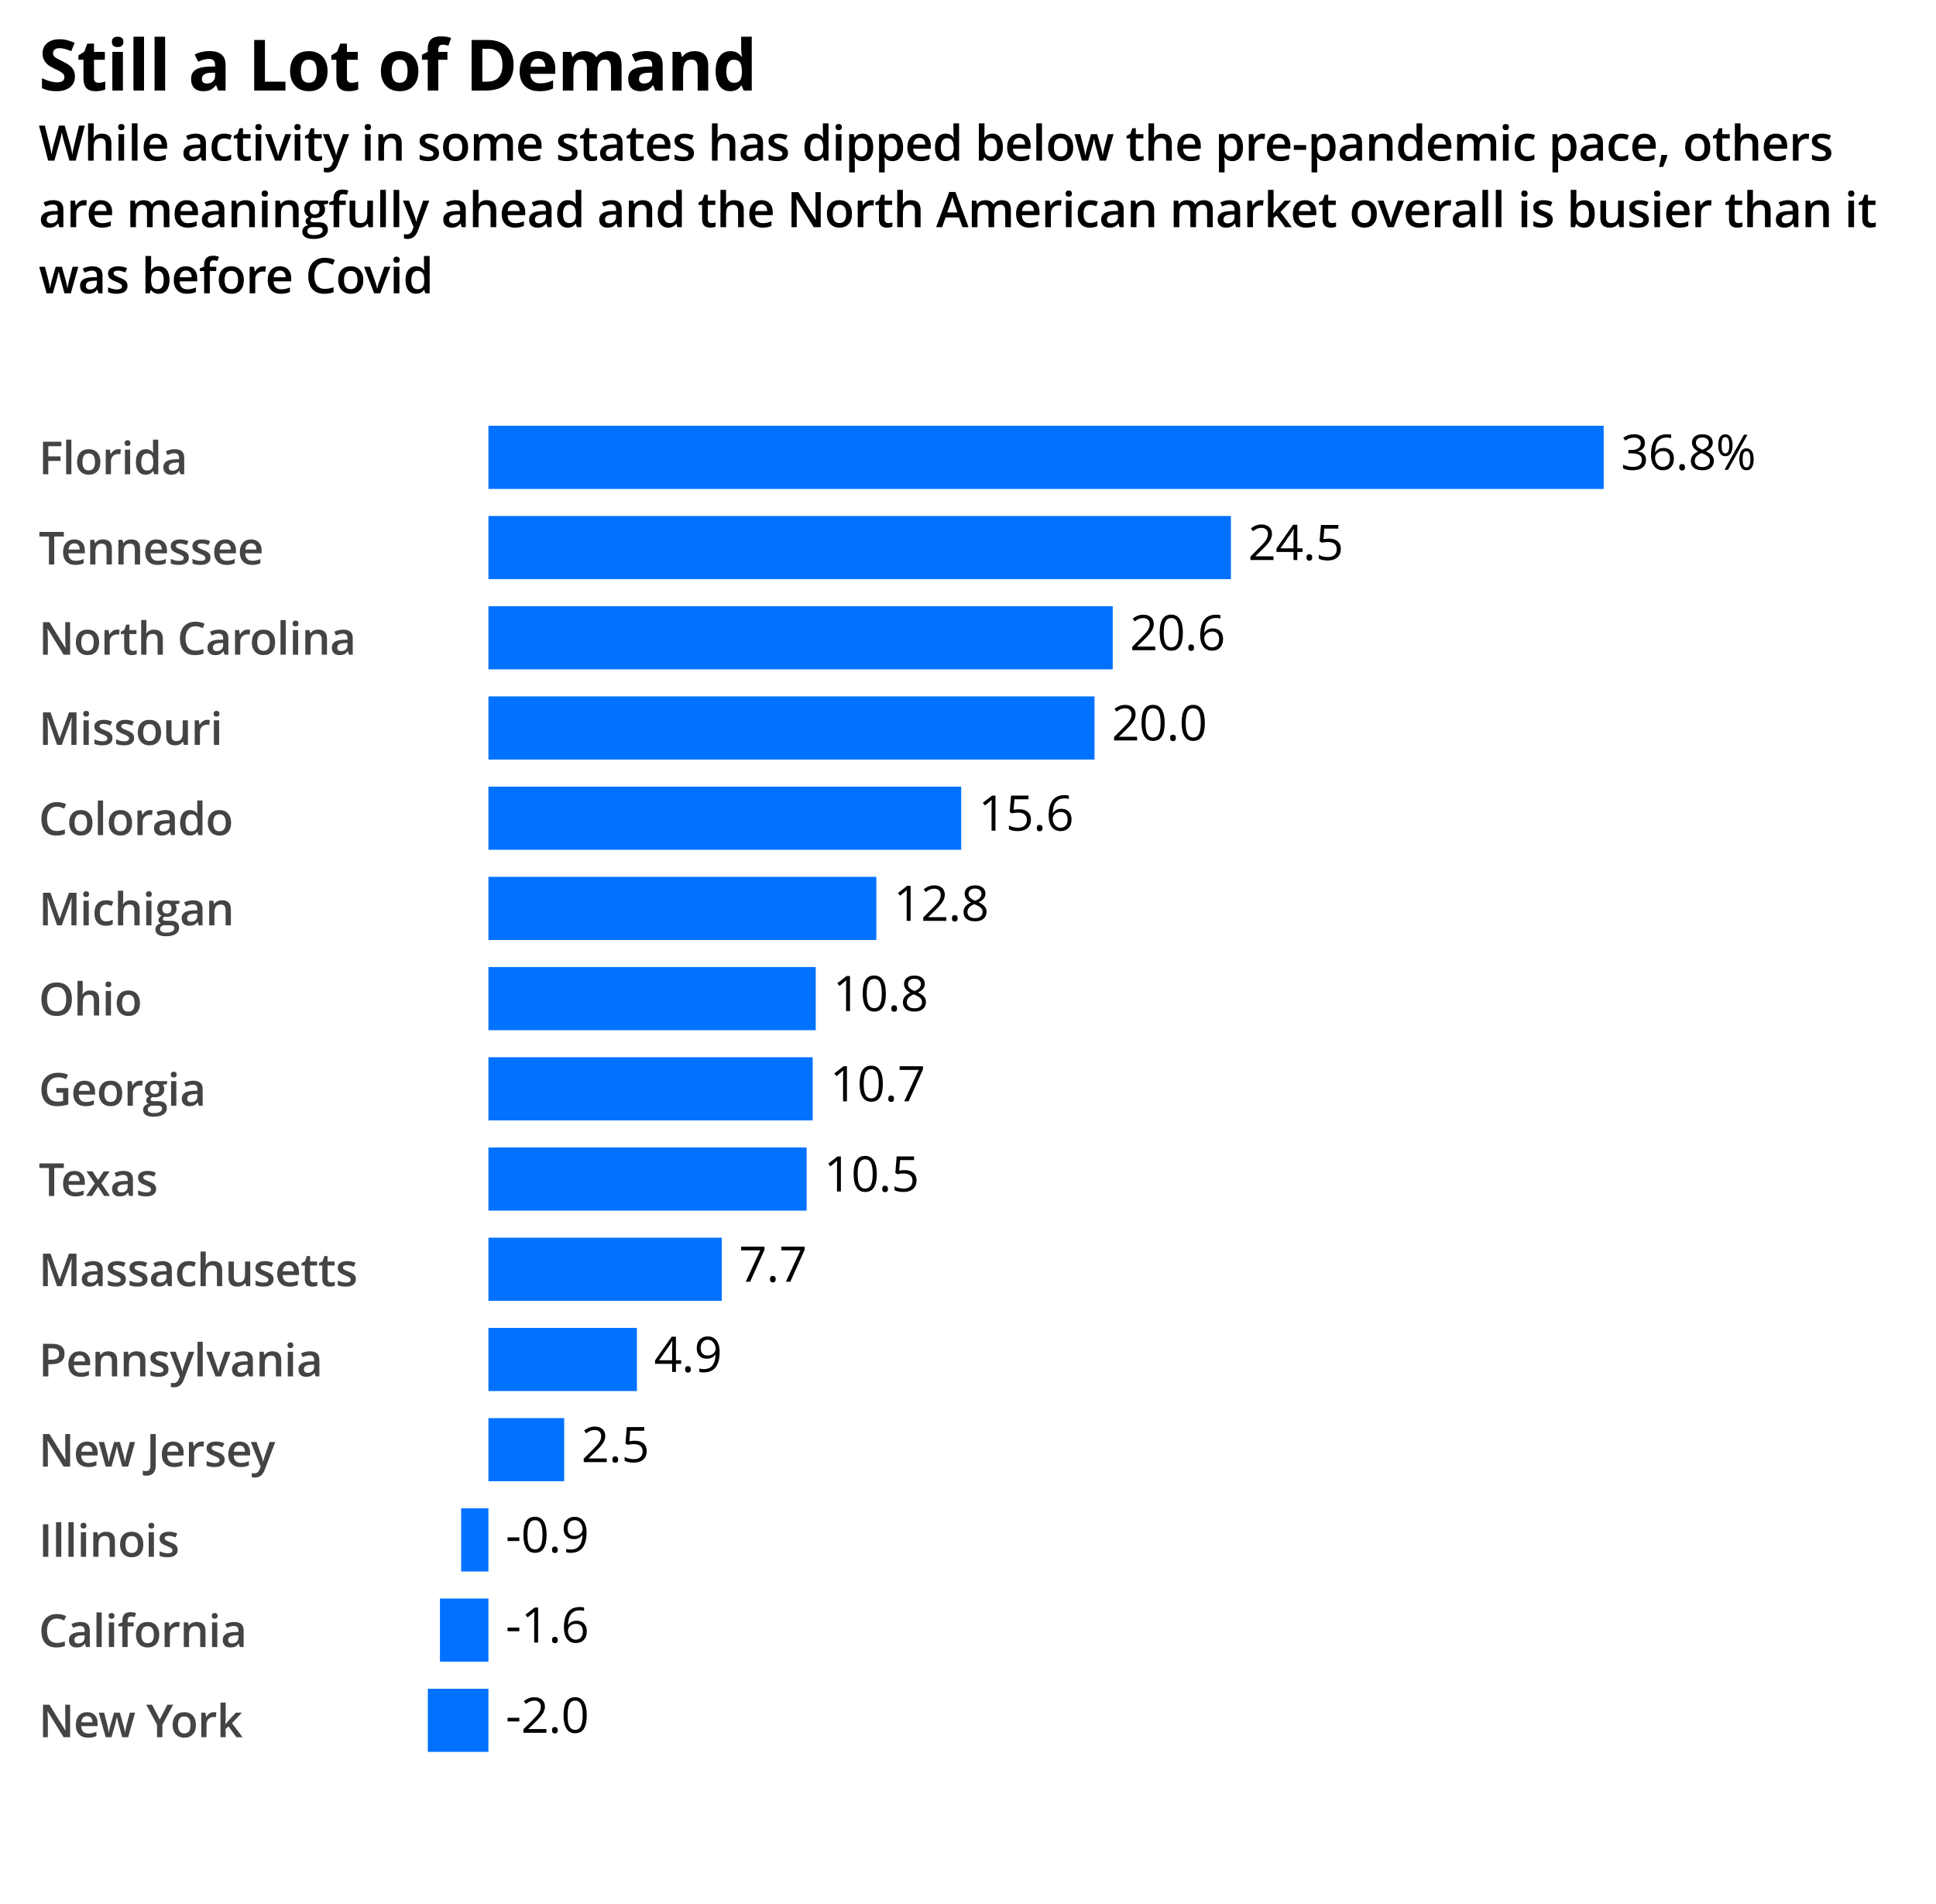 <?xml version="1.0" encoding="utf-8" standalone="no"?>
<!DOCTYPE svg PUBLIC "-//W3C//DTD SVG 1.1//EN"
  "http://www.w3.org/Graphics/SVG/1.1/DTD/svg11.dtd">
<svg xmlns:xlink="http://www.w3.org/1999/xlink" width="565.5pt" height="556.295pt" viewBox="0 0 565.5 556.295" xmlns="http://www.w3.org/2000/svg" version="1.1">
 <defs>
  <style type="text/css">*{stroke-linejoin: round; stroke-linecap: butt}</style>
 </defs>
 <g id="figure_1">
  <g id="patch_1">
   <path d="M 0 556.295 
L 565.5 556.295 
L 565.5 0 
L 0 0 
z
" style="fill: #ffffff"/>
  </g>
  <g id="axes_1">
   <g id="patch_2">
    <path d="M 107.79 511.791 
L 554.19 511.791 
L 554.19 124.384 
L 107.79 124.384 
z
" style="fill: #ffffff"/>
   </g>
   <g id="patch_3">
    <path d="M 142.668 511.791 
L 124.963 511.791 
L 124.963 493.343 
L 142.668 493.343 
z
" clip-path="url(#p078838c46f)" style="fill: #0072ff"/>
   </g>
   <g id="patch_4">
    <path d="M 142.668 485.437 
L 128.504 485.437 
L 128.504 466.989 
L 142.668 466.989 
z
" clip-path="url(#p078838c46f)" style="fill: #0072ff"/>
   </g>
   <g id="patch_5">
    <path d="M 142.668 459.083 
L 134.701 459.083 
L 134.701 440.635 
L 142.668 440.635 
z
" clip-path="url(#p078838c46f)" style="fill: #0072ff"/>
   </g>
   <g id="patch_6">
    <path d="M 142.668 432.728 
L 164.798 432.728 
L 164.798 414.281 
L 142.668 414.281 
z
" clip-path="url(#p078838c46f)" style="fill: #0072ff"/>
   </g>
   <g id="patch_7">
    <path d="M 142.668 406.374 
L 186.044 406.374 
L 186.044 387.926 
L 142.668 387.926 
z
" clip-path="url(#p078838c46f)" style="fill: #0072ff"/>
   </g>
   <g id="patch_8">
    <path d="M 142.668 380.02 
L 210.83 380.02 
L 210.83 361.572 
L 142.668 361.572 
z
" clip-path="url(#p078838c46f)" style="fill: #0072ff"/>
   </g>
   <g id="patch_9">
    <path d="M 142.668 353.666 
L 235.616 353.666 
L 235.616 335.218 
L 142.668 335.218 
z
" clip-path="url(#p078838c46f)" style="fill: #0072ff"/>
   </g>
   <g id="patch_10">
    <path d="M 142.668 327.311 
L 237.387 327.311 
L 237.387 308.863 
L 142.668 308.863 
z
" clip-path="url(#p078838c46f)" style="fill: #0072ff"/>
   </g>
   <g id="patch_11">
    <path d="M 142.668 300.957 
L 238.272 300.957 
L 238.272 282.509 
L 142.668 282.509 
z
" clip-path="url(#p078838c46f)" style="fill: #0072ff"/>
   </g>
   <g id="patch_12">
    <path d="M 142.668 274.603 
L 255.976 274.603 
L 255.976 256.155 
L 142.668 256.155 
z
" clip-path="url(#p078838c46f)" style="fill: #0072ff"/>
   </g>
   <g id="patch_13">
    <path d="M 142.668 248.249 
L 280.762 248.249 
L 280.762 229.801 
L 142.668 229.801 
z
" clip-path="url(#p078838c46f)" style="fill: #0072ff"/>
   </g>
   <g id="patch_14">
    <path d="M 142.668 221.894 
L 319.712 221.894 
L 319.712 203.446 
L 142.668 203.446 
z
" clip-path="url(#p078838c46f)" style="fill: #0072ff"/>
   </g>
   <g id="patch_15">
    <path d="M 142.668 195.54 
L 325.024 195.54 
L 325.024 177.092 
L 142.668 177.092 
z
" clip-path="url(#p078838c46f)" style="fill: #0072ff"/>
   </g>
   <g id="patch_16">
    <path d="M 142.668 169.186 
L 359.547 169.186 
L 359.547 150.738 
L 142.668 150.738 
z
" clip-path="url(#p078838c46f)" style="fill: #0072ff"/>
   </g>
   <g id="patch_17">
    <path d="M 142.668 142.832 
L 468.43 142.832 
L 468.43 124.384 
L 142.668 124.384 
z
" clip-path="url(#p078838c46f)" style="fill: #0072ff"/>
   </g>
   <g id="matplotlib.axis_1">
    <g id="ytick_1">
     <g id="text_1">
      <!-- New York -->
      <g style="fill: #444444" transform="translate(11.31 507.506) scale(0.13 -0.13)">
       <defs>
        <path id="OpenSans-SemiBold-4e" d="M 4409 0 
L 3494 0 
L 1247 3641 
L 1222 3641 
L 1238 3438 
Q 1281 2856 1281 2375 
L 1281 0 
L 603 0 
L 603 4569 
L 1509 4569 
L 3750 947 
L 3769 947 
Q 3763 1019 3744 1470 
Q 3725 1922 3725 2175 
L 3725 4569 
L 4409 4569 
L 4409 0 
z
" transform="scale(0.016)"/>
        <path id="OpenSans-SemiBold-65" d="M 2034 -63 
Q 1228 -63 773 407 
Q 319 878 319 1703 
Q 319 2550 741 3034 
Q 1163 3519 1900 3519 
Q 2584 3519 2981 3103 
Q 3378 2688 3378 1959 
L 3378 1563 
L 1075 1563 
Q 1091 1059 1347 789 
Q 1603 519 2069 519 
Q 2375 519 2639 576 
Q 2903 634 3206 769 
L 3206 172 
Q 2938 44 2663 -9 
Q 2388 -63 2034 -63 
z
M 1900 2963 
Q 1550 2963 1339 2741 
Q 1128 2519 1088 2094 
L 2656 2094 
Q 2650 2522 2450 2742 
Q 2250 2963 1900 2963 
z
" transform="scale(0.016)"/>
        <path id="OpenSans-SemiBold-77" d="M 3359 0 
L 2913 1613 
Q 2831 1869 2619 2803 
L 2591 2803 
Q 2409 1959 2303 1606 
L 1844 0 
L 1031 0 
L 63 3456 
L 813 3456 
L 1253 1753 
Q 1403 1122 1466 672 
L 1484 672 
Q 1516 900 1580 1195 
Q 1644 1491 1691 1638 
L 2216 3456 
L 3022 3456 
L 3531 1638 
Q 3578 1484 3648 1168 
Q 3719 853 3731 678 
L 3756 678 
Q 3803 1063 3975 1753 
L 4422 3456 
L 5159 3456 
L 4184 0 
L 3359 0 
z
" transform="scale(0.016)"/>
        <path id="OpenSans-SemiBold-20" transform="scale(0.016)"/>
        <path id="OpenSans-SemiBold-59" d="M 1894 2484 
L 2975 4569 
L 3788 4569 
L 2266 1772 
L 2266 0 
L 1516 0 
L 1516 1747 
L 0 4569 
L 813 4569 
L 1894 2484 
z
" transform="scale(0.016)"/>
        <path id="OpenSans-SemiBold-6f" d="M 3591 1734 
Q 3591 888 3156 412 
Q 2722 -63 1947 -63 
Q 1463 -63 1091 156 
Q 719 375 519 784 
Q 319 1194 319 1734 
Q 319 2575 750 3047 
Q 1181 3519 1966 3519 
Q 2716 3519 3153 3036 
Q 3591 2553 3591 1734 
z
M 1075 1734 
Q 1075 538 1959 538 
Q 2834 538 2834 1734 
Q 2834 2919 1953 2919 
Q 1491 2919 1283 2612 
Q 1075 2306 1075 1734 
z
" transform="scale(0.016)"/>
        <path id="OpenSans-SemiBold-72" d="M 2278 3519 
Q 2500 3519 2644 3488 
L 2572 2803 
Q 2416 2841 2247 2841 
Q 1806 2841 1532 2553 
Q 1259 2266 1259 1806 
L 1259 0 
L 525 0 
L 525 3456 
L 1100 3456 
L 1197 2847 
L 1234 2847 
Q 1406 3156 1682 3337 
Q 1959 3519 2278 3519 
z
" transform="scale(0.016)"/>
        <path id="OpenSans-SemiBold-6b" d="M 1234 1825 
L 1650 2344 
L 2694 3456 
L 3541 3456 
L 2150 1972 
L 3628 0 
L 2766 0 
L 1656 1516 
L 1253 1184 
L 1253 0 
L 525 0 
L 525 4863 
L 1253 4863 
L 1253 2491 
L 1216 1825 
L 1234 1825 
z
" transform="scale(0.016)"/>
       </defs>
       <use xlink:href="#OpenSans-SemiBold-4e"/>
       <use xlink:href="#OpenSans-SemiBold-65" x="78.32"/>
       <use xlink:href="#OpenSans-SemiBold-77" x="133.938"/>
       <use xlink:href="#OpenSans-SemiBold-20" x="215.627"/>
       <use xlink:href="#OpenSans-SemiBold-59" x="241.604"/>
       <use xlink:href="#OpenSans-SemiBold-6f" x="295.783"/>
       <use xlink:href="#OpenSans-SemiBold-72" x="356.867"/>
       <use xlink:href="#OpenSans-SemiBold-6b" x="399.982"/>
      </g>
     </g>
    </g>
    <g id="ytick_2">
     <g id="text_2">
      <!-- California -->
      <g style="fill: #444444" transform="translate(11.31 481.152) scale(0.13 -0.13)">
       <defs>
        <path id="OpenSans-SemiBold-43" d="M 2547 3994 
Q 1903 3994 1534 3537 
Q 1166 3081 1166 2278 
Q 1166 1438 1520 1006 
Q 1875 575 2547 575 
Q 2838 575 3109 633 
Q 3381 691 3675 781 
L 3675 141 
Q 3138 -63 2456 -63 
Q 1453 -63 915 545 
Q 378 1153 378 2284 
Q 378 2997 639 3531 
Q 900 4066 1394 4350 
Q 1888 4634 2553 4634 
Q 3253 4634 3847 4341 
L 3578 3719 
Q 3347 3828 3089 3911 
Q 2831 3994 2547 3994 
z
" transform="scale(0.016)"/>
        <path id="OpenSans-SemiBold-61" d="M 2688 0 
L 2541 481 
L 2516 481 
Q 2266 166 2012 51 
Q 1759 -63 1363 -63 
Q 853 -63 567 212 
Q 281 488 281 991 
Q 281 1525 678 1797 
Q 1075 2069 1888 2094 
L 2484 2113 
L 2484 2297 
Q 2484 2628 2329 2792 
Q 2175 2956 1850 2956 
Q 1584 2956 1340 2878 
Q 1097 2800 872 2694 
L 634 3219 
Q 916 3366 1250 3442 
Q 1584 3519 1881 3519 
Q 2541 3519 2877 3231 
Q 3213 2944 3213 2328 
L 3213 0 
L 2688 0 
z
M 1594 500 
Q 1994 500 2236 723 
Q 2478 947 2478 1350 
L 2478 1650 
L 2034 1631 
Q 1516 1613 1280 1458 
Q 1044 1303 1044 984 
Q 1044 753 1181 626 
Q 1319 500 1594 500 
z
" transform="scale(0.016)"/>
        <path id="OpenSans-SemiBold-6c" d="M 1259 0 
L 525 0 
L 525 4863 
L 1259 4863 
L 1259 0 
z
" transform="scale(0.016)"/>
        <path id="OpenSans-SemiBold-69" d="M 1259 0 
L 525 0 
L 525 3456 
L 1259 3456 
L 1259 0 
z
M 481 4372 
Q 481 4569 589 4675 
Q 697 4781 897 4781 
Q 1091 4781 1198 4675 
Q 1306 4569 1306 4372 
Q 1306 4184 1198 4076 
Q 1091 3969 897 3969 
Q 697 3969 589 4076 
Q 481 4184 481 4372 
z
" transform="scale(0.016)"/>
        <path id="OpenSans-SemiBold-66" d="M 2259 2900 
L 1416 2900 
L 1416 0 
L 678 0 
L 678 2900 
L 109 2900 
L 109 3244 
L 678 3469 
L 678 3694 
Q 678 4306 965 4601 
Q 1253 4897 1844 4897 
Q 2231 4897 2606 4769 
L 2413 4213 
Q 2141 4300 1894 4300 
Q 1644 4300 1530 4145 
Q 1416 3991 1416 3681 
L 1416 3456 
L 2259 3456 
L 2259 2900 
z
" transform="scale(0.016)"/>
        <path id="OpenSans-SemiBold-6e" d="M 3566 0 
L 2828 0 
L 2828 2125 
Q 2828 2525 2667 2722 
Q 2506 2919 2156 2919 
Q 1691 2919 1475 2644 
Q 1259 2369 1259 1722 
L 1259 0 
L 525 0 
L 525 3456 
L 1100 3456 
L 1203 3003 
L 1241 3003 
Q 1397 3250 1684 3384 
Q 1972 3519 2322 3519 
Q 3566 3519 3566 2253 
L 3566 0 
z
" transform="scale(0.016)"/>
       </defs>
       <use xlink:href="#OpenSans-SemiBold-43"/>
       <use xlink:href="#OpenSans-SemiBold-61" x="63.379"/>
       <use xlink:href="#OpenSans-SemiBold-6c" x="121.387"/>
       <use xlink:href="#OpenSans-SemiBold-69" x="149.268"/>
       <use xlink:href="#OpenSans-SemiBold-66" x="177.148"/>
       <use xlink:href="#OpenSans-SemiBold-6f" x="213.428"/>
       <use xlink:href="#OpenSans-SemiBold-72" x="274.512"/>
       <use xlink:href="#OpenSans-SemiBold-6e" x="317.627"/>
       <use xlink:href="#OpenSans-SemiBold-69" x="381.104"/>
       <use xlink:href="#OpenSans-SemiBold-61" x="408.984"/>
      </g>
     </g>
    </g>
    <g id="ytick_3">
     <g id="text_3">
      <!-- Illinois -->
      <g style="fill: #444444" transform="translate(11.31 454.798) scale(0.13 -0.13)">
       <defs>
        <path id="OpenSans-SemiBold-49" d="M 603 0 
L 603 4569 
L 1350 4569 
L 1350 0 
L 603 0 
z
" transform="scale(0.016)"/>
        <path id="OpenSans-SemiBold-73" d="M 2847 984 
Q 2847 478 2478 207 
Q 2109 -63 1422 -63 
Q 731 -63 313 147 
L 313 781 
Q 922 500 1447 500 
Q 2125 500 2125 909 
Q 2125 1041 2050 1128 
Q 1975 1216 1803 1309 
Q 1631 1403 1325 1522 
Q 728 1753 517 1984 
Q 306 2216 306 2584 
Q 306 3028 664 3273 
Q 1022 3519 1638 3519 
Q 2247 3519 2791 3272 
L 2553 2719 
Q 1994 2950 1613 2950 
Q 1031 2950 1031 2619 
Q 1031 2456 1182 2343 
Q 1334 2231 1844 2034 
Q 2272 1869 2465 1731 
Q 2659 1594 2753 1414 
Q 2847 1234 2847 984 
z
" transform="scale(0.016)"/>
       </defs>
       <use xlink:href="#OpenSans-SemiBold-49"/>
       <use xlink:href="#OpenSans-SemiBold-6c" x="30.518"/>
       <use xlink:href="#OpenSans-SemiBold-6c" x="58.398"/>
       <use xlink:href="#OpenSans-SemiBold-69" x="86.279"/>
       <use xlink:href="#OpenSans-SemiBold-6e" x="114.16"/>
       <use xlink:href="#OpenSans-SemiBold-6f" x="177.637"/>
       <use xlink:href="#OpenSans-SemiBold-69" x="238.721"/>
       <use xlink:href="#OpenSans-SemiBold-73" x="266.602"/>
      </g>
     </g>
    </g>
    <g id="ytick_4">
     <g id="text_4">
      <!-- New Jersey -->
      <g style="fill: #444444" transform="translate(11.31 428.443) scale(0.13 -0.13)">
       <defs>
        <path id="OpenSans-SemiBold-4a" d="M 25 -1275 
Q -281 -1275 -488 -1197 
L -488 -569 
Q -225 -634 -31 -634 
Q 581 -634 581 141 
L 581 4569 
L 1331 4569 
L 1331 166 
Q 1331 -534 998 -904 
Q 666 -1275 25 -1275 
z
" transform="scale(0.016)"/>
        <path id="OpenSans-SemiBold-79" d="M 0 3456 
L 800 3456 
L 1503 1497 
Q 1663 1078 1716 709 
L 1741 709 
Q 1769 881 1844 1126 
Q 1919 1372 2638 3456 
L 3431 3456 
L 1953 -459 
Q 1550 -1538 609 -1538 
Q 366 -1538 134 -1484 
L 134 -903 
Q 300 -941 513 -941 
Q 1044 -941 1259 -325 
L 1388 0 
L 0 3456 
z
" transform="scale(0.016)"/>
       </defs>
       <use xlink:href="#OpenSans-SemiBold-4e"/>
       <use xlink:href="#OpenSans-SemiBold-65" x="78.32"/>
       <use xlink:href="#OpenSans-SemiBold-77" x="133.938"/>
       <use xlink:href="#OpenSans-SemiBold-20" x="215.627"/>
       <use xlink:href="#OpenSans-SemiBold-4a" x="241.604"/>
       <use xlink:href="#OpenSans-SemiBold-65" x="271.486"/>
       <use xlink:href="#OpenSans-SemiBold-72" x="329.104"/>
       <use xlink:href="#OpenSans-SemiBold-73" x="372.219"/>
       <use xlink:href="#OpenSans-SemiBold-65" x="420.9"/>
       <use xlink:href="#OpenSans-SemiBold-79" x="476.518"/>
      </g>
     </g>
    </g>
    <g id="ytick_5">
     <g id="text_5">
      <!-- Pennsylvania -->
      <g style="fill: #444444" transform="translate(11.31 402.089) scale(0.13 -0.13)">
       <defs>
        <path id="OpenSans-SemiBold-50" d="M 3628 3188 
Q 3628 2472 3159 2090 
Q 2691 1709 1825 1709 
L 1350 1709 
L 1350 0 
L 603 0 
L 603 4569 
L 1919 4569 
Q 2775 4569 3201 4219 
Q 3628 3869 3628 3188 
z
M 1350 2338 
L 1747 2338 
Q 2322 2338 2590 2538 
Q 2859 2738 2859 3163 
Q 2859 3556 2618 3750 
Q 2378 3944 1869 3944 
L 1350 3944 
L 1350 2338 
z
" transform="scale(0.016)"/>
        <path id="OpenSans-SemiBold-76" d="M 1313 0 
L 0 3456 
L 775 3456 
L 1478 1447 
Q 1659 941 1697 628 
L 1722 628 
Q 1750 853 1941 1447 
L 2644 3456 
L 3425 3456 
L 2106 0 
L 1313 0 
z
" transform="scale(0.016)"/>
       </defs>
       <use xlink:href="#OpenSans-SemiBold-50"/>
       <use xlink:href="#OpenSans-SemiBold-65" x="61.523"/>
       <use xlink:href="#OpenSans-SemiBold-6e" x="119.141"/>
       <use xlink:href="#OpenSans-SemiBold-6e" x="182.617"/>
       <use xlink:href="#OpenSans-SemiBold-73" x="246.094"/>
       <use xlink:href="#OpenSans-SemiBold-79" x="294.775"/>
       <use xlink:href="#OpenSans-SemiBold-6c" x="348.389"/>
       <use xlink:href="#OpenSans-SemiBold-76" x="376.27"/>
       <use xlink:href="#OpenSans-SemiBold-61" x="429.785"/>
       <use xlink:href="#OpenSans-SemiBold-6e" x="487.793"/>
       <use xlink:href="#OpenSans-SemiBold-69" x="551.27"/>
       <use xlink:href="#OpenSans-SemiBold-61" x="579.15"/>
      </g>
     </g>
    </g>
    <g id="ytick_6">
     <g id="text_6">
      <!-- Massachusetts -->
      <g style="fill: #444444" transform="translate(11.31 375.735) scale(0.13 -0.13)">
       <defs>
        <path id="OpenSans-SemiBold-4d" d="M 2578 0 
L 1253 3816 
L 1228 3816 
Q 1281 2966 1281 2222 
L 1281 0 
L 603 0 
L 603 4569 
L 1656 4569 
L 2925 934 
L 2944 934 
L 4250 4569 
L 5306 4569 
L 5306 0 
L 4588 0 
L 4588 2259 
Q 4588 2600 4605 3147 
Q 4622 3694 4634 3809 
L 4609 3809 
L 3238 0 
L 2578 0 
z
" transform="scale(0.016)"/>
        <path id="OpenSans-SemiBold-63" d="M 1919 -63 
Q 1134 -63 726 395 
Q 319 853 319 1709 
Q 319 2581 745 3050 
Q 1172 3519 1978 3519 
Q 2525 3519 2963 3316 
L 2741 2725 
Q 2275 2906 1972 2906 
Q 1075 2906 1075 1716 
Q 1075 1134 1298 842 
Q 1522 550 1953 550 
Q 2444 550 2881 794 
L 2881 153 
Q 2684 38 2461 -12 
Q 2238 -63 1919 -63 
z
" transform="scale(0.016)"/>
        <path id="OpenSans-SemiBold-68" d="M 3566 0 
L 2828 0 
L 2828 2125 
Q 2828 2525 2667 2722 
Q 2506 2919 2156 2919 
Q 1694 2919 1476 2642 
Q 1259 2366 1259 1716 
L 1259 0 
L 525 0 
L 525 4863 
L 1259 4863 
L 1259 3628 
Q 1259 3331 1222 2994 
L 1269 2994 
Q 1419 3244 1686 3381 
Q 1953 3519 2309 3519 
Q 3566 3519 3566 2253 
L 3566 0 
z
" transform="scale(0.016)"/>
        <path id="OpenSans-SemiBold-75" d="M 2963 0 
L 2859 453 
L 2822 453 
Q 2669 213 2386 75 
Q 2103 -63 1741 -63 
Q 1113 -63 803 250 
Q 494 563 494 1197 
L 494 3456 
L 1234 3456 
L 1234 1325 
Q 1234 928 1396 729 
Q 1559 531 1906 531 
Q 2369 531 2586 807 
Q 2803 1084 2803 1734 
L 2803 3456 
L 3541 3456 
L 3541 0 
L 2963 0 
z
" transform="scale(0.016)"/>
        <path id="OpenSans-SemiBold-74" d="M 1813 531 
Q 2081 531 2350 616 
L 2350 63 
Q 2228 9 2036 -27 
Q 1844 -63 1638 -63 
Q 594 -63 594 1038 
L 594 2900 
L 122 2900 
L 122 3225 
L 628 3494 
L 878 4225 
L 1331 4225 
L 1331 3456 
L 2316 3456 
L 2316 2900 
L 1331 2900 
L 1331 1050 
Q 1331 784 1464 657 
Q 1597 531 1813 531 
z
" transform="scale(0.016)"/>
       </defs>
       <use xlink:href="#OpenSans-SemiBold-4d"/>
       <use xlink:href="#OpenSans-SemiBold-61" x="92.285"/>
       <use xlink:href="#OpenSans-SemiBold-73" x="150.293"/>
       <use xlink:href="#OpenSans-SemiBold-73" x="198.975"/>
       <use xlink:href="#OpenSans-SemiBold-61" x="247.656"/>
       <use xlink:href="#OpenSans-SemiBold-63" x="305.664"/>
       <use xlink:href="#OpenSans-SemiBold-68" x="355.176"/>
       <use xlink:href="#OpenSans-SemiBold-75" x="418.652"/>
       <use xlink:href="#OpenSans-SemiBold-73" x="482.129"/>
       <use xlink:href="#OpenSans-SemiBold-65" x="530.811"/>
       <use xlink:href="#OpenSans-SemiBold-74" x="588.428"/>
       <use xlink:href="#OpenSans-SemiBold-74" x="627.734"/>
       <use xlink:href="#OpenSans-SemiBold-73" x="667.041"/>
      </g>
     </g>
    </g>
    <g id="ytick_7">
     <g id="text_7">
      <!-- Texas -->
      <g style="fill: #444444" transform="translate(11.31 349.381) scale(0.13 -0.13)">
       <defs>
        <path id="OpenSans-SemiBold-54" d="M 2181 0 
L 1434 0 
L 1434 3928 
L 91 3928 
L 91 4569 
L 3525 4569 
L 3525 3928 
L 2181 3928 
L 2181 0 
z
" transform="scale(0.016)"/>
        <path id="OpenSans-SemiBold-78" d="M 1294 1766 
L 134 3456 
L 972 3456 
L 1759 2247 
L 2553 3456 
L 3384 3456 
L 2222 1766 
L 3444 0 
L 2613 0 
L 1759 1294 
L 909 0 
L 78 0 
L 1294 1766 
z
" transform="scale(0.016)"/>
       </defs>
       <use xlink:href="#OpenSans-SemiBold-54"/>
       <use xlink:href="#OpenSans-SemiBold-65" x="49.592"/>
       <use xlink:href="#OpenSans-SemiBold-78" x="105.209"/>
       <use xlink:href="#OpenSans-SemiBold-61" x="160.287"/>
       <use xlink:href="#OpenSans-SemiBold-73" x="218.295"/>
      </g>
     </g>
    </g>
    <g id="ytick_8">
     <g id="text_8">
      <!-- Georgia -->
      <g style="fill: #444444" transform="translate(11.31 323.026) scale(0.13 -0.13)">
       <defs>
        <path id="OpenSans-SemiBold-47" d="M 2472 2478 
L 4153 2478 
L 4153 184 
Q 3741 50 3361 -6 
Q 2981 -63 2541 -63 
Q 1503 -63 940 551 
Q 378 1166 378 2284 
Q 378 3388 1012 4011 
Q 1647 4634 2759 4634 
Q 3475 4634 4116 4359 
L 3853 3738 
Q 3297 3994 2741 3994 
Q 2009 3994 1584 3534 
Q 1159 3075 1159 2278 
Q 1159 1441 1542 1005 
Q 1925 569 2644 569 
Q 3006 569 3419 659 
L 3419 1838 
L 2472 1838 
L 2472 2478 
z
" transform="scale(0.016)"/>
        <path id="OpenSans-SemiBold-67" d="M 3444 3456 
L 3444 3053 
L 2853 2944 
Q 2934 2834 2987 2675 
Q 3041 2516 3041 2338 
Q 3041 1803 2672 1497 
Q 2303 1191 1656 1191 
Q 1491 1191 1356 1216 
Q 1119 1069 1119 872 
Q 1119 753 1230 693 
Q 1341 634 1638 634 
L 2241 634 
Q 2813 634 3109 390 
Q 3406 147 3406 -313 
Q 3406 -900 2922 -1219 
Q 2438 -1538 1522 -1538 
Q 816 -1538 444 -1288 
Q 72 -1038 72 -575 
Q 72 -256 273 -39 
Q 475 178 838 263 
Q 691 325 595 464 
Q 500 603 500 756 
Q 500 950 609 1084 
Q 719 1219 934 1350 
Q 666 1466 498 1727 
Q 331 1988 331 2338 
Q 331 2900 686 3209 
Q 1041 3519 1697 3519 
Q 1844 3519 2005 3498 
Q 2166 3478 2247 3456 
L 3444 3456 
z
M 728 -538 
Q 728 -775 942 -903 
Q 1156 -1031 1544 -1031 
Q 2144 -1031 2437 -859 
Q 2731 -688 2731 -403 
Q 2731 -178 2570 -82 
Q 2409 13 1972 13 
L 1416 13 
Q 1100 13 914 -135 
Q 728 -284 728 -538 
z
M 1044 2338 
Q 1044 2013 1211 1838 
Q 1378 1663 1691 1663 
Q 2328 1663 2328 2344 
Q 2328 2681 2170 2864 
Q 2013 3047 1691 3047 
Q 1372 3047 1208 2865 
Q 1044 2684 1044 2338 
z
" transform="scale(0.016)"/>
       </defs>
       <use xlink:href="#OpenSans-SemiBold-47"/>
       <use xlink:href="#OpenSans-SemiBold-65" x="72.607"/>
       <use xlink:href="#OpenSans-SemiBold-6f" x="130.225"/>
       <use xlink:href="#OpenSans-SemiBold-72" x="191.309"/>
       <use xlink:href="#OpenSans-SemiBold-67" x="233.424"/>
       <use xlink:href="#OpenSans-SemiBold-69" x="289.039"/>
       <use xlink:href="#OpenSans-SemiBold-61" x="316.92"/>
      </g>
     </g>
    </g>
    <g id="ytick_9">
     <g id="text_9">
      <!-- Ohio -->
      <g style="fill: #444444" transform="translate(11.31 296.672) scale(0.13 -0.13)">
       <defs>
        <path id="OpenSans-SemiBold-4f" d="M 4659 2291 
Q 4659 1175 4101 556 
Q 3544 -63 2522 -63 
Q 1488 -63 933 551 
Q 378 1166 378 2297 
Q 378 3428 936 4034 
Q 1494 4641 2528 4641 
Q 3547 4641 4103 4025 
Q 4659 3409 4659 2291 
z
M 1172 2291 
Q 1172 1447 1512 1011 
Q 1853 575 2522 575 
Q 3188 575 3527 1006 
Q 3866 1438 3866 2291 
Q 3866 3131 3530 3565 
Q 3194 4000 2528 4000 
Q 1856 4000 1514 3565 
Q 1172 3131 1172 2291 
z
" transform="scale(0.016)"/>
       </defs>
       <use xlink:href="#OpenSans-SemiBold-4f"/>
       <use xlink:href="#OpenSans-SemiBold-68" x="78.711"/>
       <use xlink:href="#OpenSans-SemiBold-69" x="142.188"/>
       <use xlink:href="#OpenSans-SemiBold-6f" x="170.068"/>
      </g>
     </g>
    </g>
    <g id="ytick_10">
     <g id="text_10">
      <!-- Michigan -->
      <g style="fill: #444444" transform="translate(11.31 270.318) scale(0.13 -0.13)">
       <use xlink:href="#OpenSans-SemiBold-4d"/>
       <use xlink:href="#OpenSans-SemiBold-69" x="92.285"/>
       <use xlink:href="#OpenSans-SemiBold-63" x="120.166"/>
       <use xlink:href="#OpenSans-SemiBold-68" x="169.678"/>
       <use xlink:href="#OpenSans-SemiBold-69" x="233.154"/>
       <use xlink:href="#OpenSans-SemiBold-67" x="261.035"/>
       <use xlink:href="#OpenSans-SemiBold-61" x="316.65"/>
       <use xlink:href="#OpenSans-SemiBold-6e" x="374.658"/>
      </g>
     </g>
    </g>
    <g id="ytick_11">
     <g id="text_11">
      <!-- Colorado -->
      <g style="fill: #444444" transform="translate(11.31 243.964) scale(0.13 -0.13)">
       <defs>
        <path id="OpenSans-SemiBold-64" d="M 1691 -63 
Q 1044 -63 681 406 
Q 319 875 319 1722 
Q 319 2572 686 3045 
Q 1053 3519 1703 3519 
Q 2384 3519 2741 3016 
L 2778 3016 
Q 2725 3388 2725 3603 
L 2725 4863 
L 3463 4863 
L 3463 0 
L 2888 0 
L 2759 453 
L 2725 453 
Q 2372 -63 1691 -63 
z
M 1888 531 
Q 2341 531 2547 786 
Q 2753 1041 2759 1613 
L 2759 1716 
Q 2759 2369 2546 2644 
Q 2334 2919 1881 2919 
Q 1494 2919 1284 2605 
Q 1075 2291 1075 1709 
Q 1075 1134 1278 832 
Q 1481 531 1888 531 
z
" transform="scale(0.016)"/>
       </defs>
       <use xlink:href="#OpenSans-SemiBold-43"/>
       <use xlink:href="#OpenSans-SemiBold-6f" x="63.379"/>
       <use xlink:href="#OpenSans-SemiBold-6c" x="124.463"/>
       <use xlink:href="#OpenSans-SemiBold-6f" x="152.344"/>
       <use xlink:href="#OpenSans-SemiBold-72" x="213.428"/>
       <use xlink:href="#OpenSans-SemiBold-61" x="254.543"/>
       <use xlink:href="#OpenSans-SemiBold-64" x="312.551"/>
       <use xlink:href="#OpenSans-SemiBold-6f" x="374.855"/>
      </g>
     </g>
    </g>
    <g id="ytick_12">
     <g id="text_12">
      <!-- Missouri -->
      <g style="fill: #444444" transform="translate(11.31 217.609) scale(0.13 -0.13)">
       <use xlink:href="#OpenSans-SemiBold-4d"/>
       <use xlink:href="#OpenSans-SemiBold-69" x="92.285"/>
       <use xlink:href="#OpenSans-SemiBold-73" x="120.166"/>
       <use xlink:href="#OpenSans-SemiBold-73" x="168.848"/>
       <use xlink:href="#OpenSans-SemiBold-6f" x="217.529"/>
       <use xlink:href="#OpenSans-SemiBold-75" x="278.613"/>
       <use xlink:href="#OpenSans-SemiBold-72" x="342.09"/>
       <use xlink:href="#OpenSans-SemiBold-69" x="385.205"/>
      </g>
     </g>
    </g>
    <g id="ytick_13">
     <g id="text_13">
      <!-- North Carolina -->
      <g style="fill: #444444" transform="translate(11.31 191.255) scale(0.13 -0.13)">
       <use xlink:href="#OpenSans-SemiBold-4e"/>
       <use xlink:href="#OpenSans-SemiBold-6f" x="78.32"/>
       <use xlink:href="#OpenSans-SemiBold-72" x="139.404"/>
       <use xlink:href="#OpenSans-SemiBold-74" x="182.52"/>
       <use xlink:href="#OpenSans-SemiBold-68" x="221.826"/>
       <use xlink:href="#OpenSans-SemiBold-20" x="285.303"/>
       <use xlink:href="#OpenSans-SemiBold-43" x="311.279"/>
       <use xlink:href="#OpenSans-SemiBold-61" x="374.658"/>
       <use xlink:href="#OpenSans-SemiBold-72" x="432.666"/>
       <use xlink:href="#OpenSans-SemiBold-6f" x="473.781"/>
       <use xlink:href="#OpenSans-SemiBold-6c" x="534.865"/>
       <use xlink:href="#OpenSans-SemiBold-69" x="562.746"/>
       <use xlink:href="#OpenSans-SemiBold-6e" x="590.627"/>
       <use xlink:href="#OpenSans-SemiBold-61" x="654.104"/>
      </g>
     </g>
    </g>
    <g id="ytick_14">
     <g id="text_14">
      <!-- Tennessee -->
      <g style="fill: #444444" transform="translate(11.31 164.901) scale(0.13 -0.13)">
       <use xlink:href="#OpenSans-SemiBold-54"/>
       <use xlink:href="#OpenSans-SemiBold-65" x="49.592"/>
       <use xlink:href="#OpenSans-SemiBold-6e" x="107.209"/>
       <use xlink:href="#OpenSans-SemiBold-6e" x="170.686"/>
       <use xlink:href="#OpenSans-SemiBold-65" x="234.162"/>
       <use xlink:href="#OpenSans-SemiBold-73" x="291.779"/>
       <use xlink:href="#OpenSans-SemiBold-73" x="340.461"/>
       <use xlink:href="#OpenSans-SemiBold-65" x="389.143"/>
       <use xlink:href="#OpenSans-SemiBold-65" x="446.76"/>
      </g>
     </g>
    </g>
    <g id="ytick_15">
     <g id="text_15">
      <!-- Florida -->
      <g style="fill: #444444" transform="translate(11.31 138.547) scale(0.13 -0.13)">
       <defs>
        <path id="OpenSans-SemiBold-46" d="M 1344 0 
L 603 0 
L 603 4569 
L 3181 4569 
L 3181 3938 
L 1344 3938 
L 1344 2509 
L 3066 2509 
L 3066 1875 
L 1344 1875 
L 1344 0 
z
" transform="scale(0.016)"/>
       </defs>
       <use xlink:href="#OpenSans-SemiBold-46"/>
       <use xlink:href="#OpenSans-SemiBold-6c" x="53.223"/>
       <use xlink:href="#OpenSans-SemiBold-6f" x="81.104"/>
       <use xlink:href="#OpenSans-SemiBold-72" x="142.188"/>
       <use xlink:href="#OpenSans-SemiBold-69" x="185.303"/>
       <use xlink:href="#OpenSans-SemiBold-64" x="213.184"/>
       <use xlink:href="#OpenSans-SemiBold-61" x="275.488"/>
      </g>
     </g>
    </g>
   </g>
   <g id="text_16">
    <!-- -2.0 -->
    <g transform="translate(147.668 506.204) scale(0.14 -0.14)">
     <defs>
      <path id="OpenSans-Regular-2d" d="M 263 1478 
L 263 1953 
L 1797 1953 
L 1797 1478 
L 263 1478 
z
" transform="scale(0.016)"/>
      <path id="OpenSans-Regular-32" d="M 3316 0 
L 313 0 
L 313 447 
L 1516 1656 
Q 2066 2213 2241 2450 
Q 2416 2688 2503 2913 
Q 2591 3138 2591 3397 
Q 2591 3763 2369 3977 
Q 2147 4191 1753 4191 
Q 1469 4191 1214 4097 
Q 959 4003 647 3756 
L 372 4109 
Q 1003 4634 1747 4634 
Q 2391 4634 2756 4304 
Q 3122 3975 3122 3419 
Q 3122 2984 2878 2559 
Q 2634 2134 1966 1484 
L 966 506 
L 966 481 
L 3316 481 
L 3316 0 
z
" transform="scale(0.016)"/>
      <path id="OpenSans-Regular-2e" d="M 475 331 
Q 475 541 570 648 
Q 666 756 844 756 
Q 1025 756 1126 648 
Q 1228 541 1228 331 
Q 1228 128 1125 18 
Q 1022 -91 844 -91 
Q 684 -91 579 7 
Q 475 106 475 331 
z
" transform="scale(0.016)"/>
      <path id="OpenSans-Regular-30" d="M 3341 2291 
Q 3341 1106 2967 521 
Q 2594 -63 1825 -63 
Q 1088 -63 703 535 
Q 319 1134 319 2291 
Q 319 3484 691 4062 
Q 1063 4641 1825 4641 
Q 2569 4641 2955 4037 
Q 3341 3434 3341 2291 
z
M 844 2291 
Q 844 1294 1078 839 
Q 1313 384 1825 384 
Q 2344 384 2576 845 
Q 2809 1306 2809 2291 
Q 2809 3275 2576 3733 
Q 2344 4191 1825 4191 
Q 1313 4191 1078 3739 
Q 844 3288 844 2291 
z
" transform="scale(0.016)"/>
     </defs>
     <use xlink:href="#OpenSans-Regular-2d"/>
     <use xlink:href="#OpenSans-Regular-32" x="32.178"/>
     <use xlink:href="#OpenSans-Regular-2e" x="89.355"/>
     <use xlink:href="#OpenSans-Regular-30" x="115.967"/>
    </g>
   </g>
   <g id="text_17">
    <!-- -1.6 -->
    <g transform="translate(147.668 479.85) scale(0.14 -0.14)">
     <defs>
      <path id="OpenSans-Regular-31" d="M 2234 0 
L 1728 0 
L 1728 3256 
Q 1728 3663 1753 4025 
Q 1688 3959 1606 3887 
Q 1525 3816 863 3278 
L 588 3634 
L 1797 4569 
L 2234 4569 
L 2234 0 
z
" transform="scale(0.016)"/>
      <path id="OpenSans-Regular-36" d="M 366 1953 
Q 366 3300 889 3967 
Q 1413 4634 2438 4634 
Q 2791 4634 2994 4575 
L 2994 4128 
Q 2753 4206 2444 4206 
Q 1709 4206 1321 3748 
Q 934 3291 897 2309 
L 934 2309 
Q 1278 2847 2022 2847 
Q 2638 2847 2992 2475 
Q 3347 2103 3347 1466 
Q 3347 753 2958 345 
Q 2569 -63 1906 -63 
Q 1197 -63 781 470 
Q 366 1003 366 1953 
z
M 1900 378 
Q 2344 378 2589 658 
Q 2834 938 2834 1466 
Q 2834 1919 2606 2178 
Q 2378 2438 1925 2438 
Q 1644 2438 1409 2322 
Q 1175 2206 1036 2003 
Q 897 1800 897 1581 
Q 897 1259 1022 981 
Q 1147 703 1376 540 
Q 1606 378 1900 378 
z
" transform="scale(0.016)"/>
     </defs>
     <use xlink:href="#OpenSans-Regular-2d"/>
     <use xlink:href="#OpenSans-Regular-31" x="32.178"/>
     <use xlink:href="#OpenSans-Regular-2e" x="89.355"/>
     <use xlink:href="#OpenSans-Regular-36" x="115.967"/>
    </g>
   </g>
   <g id="text_18">
    <!-- -0.9 -->
    <g transform="translate(147.668 453.495) scale(0.14 -0.14)">
     <defs>
      <path id="OpenSans-Regular-39" d="M 3316 2619 
Q 3316 -63 1241 -63 
Q 878 -63 666 0 
L 666 447 
Q 916 366 1234 366 
Q 1984 366 2367 830 
Q 2750 1294 2784 2253 
L 2747 2253 
Q 2575 1994 2290 1858 
Q 2006 1722 1650 1722 
Q 1044 1722 687 2084 
Q 331 2447 331 3097 
Q 331 3809 729 4221 
Q 1128 4634 1778 4634 
Q 2244 4634 2592 4395 
Q 2941 4156 3128 3698 
Q 3316 3241 3316 2619 
z
M 1778 4191 
Q 1331 4191 1087 3903 
Q 844 3616 844 3103 
Q 844 2653 1069 2395 
Q 1294 2138 1753 2138 
Q 2038 2138 2277 2253 
Q 2516 2369 2653 2569 
Q 2791 2769 2791 2988 
Q 2791 3316 2662 3594 
Q 2534 3872 2304 4031 
Q 2075 4191 1778 4191 
z
" transform="scale(0.016)"/>
     </defs>
     <use xlink:href="#OpenSans-Regular-2d"/>
     <use xlink:href="#OpenSans-Regular-30" x="32.178"/>
     <use xlink:href="#OpenSans-Regular-2e" x="89.355"/>
     <use xlink:href="#OpenSans-Regular-39" x="115.967"/>
    </g>
   </g>
   <g id="text_19">
    <!-- 2.5 -->
    <g transform="translate(169.798 427.141) scale(0.14 -0.14)">
     <defs>
      <path id="OpenSans-Regular-35" d="M 1741 2791 
Q 2463 2791 2877 2433 
Q 3291 2075 3291 1453 
Q 3291 744 2839 340 
Q 2388 -63 1594 -63 
Q 822 -63 416 184 
L 416 684 
Q 634 544 959 464 
Q 1284 384 1600 384 
Q 2150 384 2454 643 
Q 2759 903 2759 1394 
Q 2759 2350 1588 2350 
Q 1291 2350 794 2259 
L 525 2431 
L 697 4569 
L 2969 4569 
L 2969 4091 
L 1141 4091 
L 1025 2719 
Q 1384 2791 1741 2791 
z
" transform="scale(0.016)"/>
     </defs>
     <use xlink:href="#OpenSans-Regular-32"/>
     <use xlink:href="#OpenSans-Regular-2e" x="57.178"/>
     <use xlink:href="#OpenSans-Regular-35" x="83.789"/>
    </g>
   </g>
   <g id="text_20">
    <!-- 4.9 -->
    <g transform="translate(191.044 400.787) scale(0.14 -0.14)">
     <defs>
      <path id="OpenSans-Regular-34" d="M 3531 1050 
L 2853 1050 
L 2853 0 
L 2356 0 
L 2356 1050 
L 134 1050 
L 134 1503 
L 2303 4594 
L 2853 4594 
L 2853 1522 
L 3531 1522 
L 3531 1050 
z
M 2356 1522 
L 2356 3041 
Q 2356 3488 2388 4050 
L 2363 4050 
Q 2213 3750 2081 3553 
L 653 1522 
L 2356 1522 
z
" transform="scale(0.016)"/>
     </defs>
     <use xlink:href="#OpenSans-Regular-34"/>
     <use xlink:href="#OpenSans-Regular-2e" x="57.178"/>
     <use xlink:href="#OpenSans-Regular-39" x="83.789"/>
    </g>
   </g>
   <g id="text_21">
    <!-- 7.7 -->
    <g transform="translate(215.83 374.433) scale(0.14 -0.14)">
     <defs>
      <path id="OpenSans-Regular-37" d="M 891 0 
L 2784 4091 
L 294 4091 
L 294 4569 
L 3334 4569 
L 3334 4153 
L 1466 0 
L 891 0 
z
" transform="scale(0.016)"/>
     </defs>
     <use xlink:href="#OpenSans-Regular-37"/>
     <use xlink:href="#OpenSans-Regular-2e" x="57.178"/>
     <use xlink:href="#OpenSans-Regular-37" x="83.789"/>
    </g>
   </g>
   <g id="text_22">
    <!-- 10.5 -->
    <g transform="translate(240.616 348.078) scale(0.14 -0.14)">
     <use xlink:href="#OpenSans-Regular-31"/>
     <use xlink:href="#OpenSans-Regular-30" x="57.178"/>
     <use xlink:href="#OpenSans-Regular-2e" x="114.355"/>
     <use xlink:href="#OpenSans-Regular-35" x="140.967"/>
    </g>
   </g>
   <g id="text_23">
    <!-- 10.7 -->
    <g transform="translate(242.387 321.724) scale(0.14 -0.14)">
     <use xlink:href="#OpenSans-Regular-31"/>
     <use xlink:href="#OpenSans-Regular-30" x="57.178"/>
     <use xlink:href="#OpenSans-Regular-2e" x="114.355"/>
     <use xlink:href="#OpenSans-Regular-37" x="140.967"/>
    </g>
   </g>
   <g id="text_24">
    <!-- 10.8 -->
    <g transform="translate(243.272 295.37) scale(0.14 -0.14)">
     <defs>
      <path id="OpenSans-Regular-38" d="M 1825 4634 
Q 2450 4634 2815 4343 
Q 3181 4053 3181 3541 
Q 3181 3203 2972 2925 
Q 2763 2647 2303 2419 
Q 2859 2153 3093 1861 
Q 3328 1569 3328 1184 
Q 3328 616 2931 276 
Q 2534 -63 1844 -63 
Q 1113 -63 719 257 
Q 325 578 325 1166 
Q 325 1950 1281 2388 
Q 850 2631 662 2914 
Q 475 3197 475 3547 
Q 475 4044 842 4339 
Q 1209 4634 1825 4634 
z
M 838 1153 
Q 838 778 1098 568 
Q 1359 359 1831 359 
Q 2297 359 2556 578 
Q 2816 797 2816 1178 
Q 2816 1481 2572 1717 
Q 2328 1953 1722 2175 
Q 1256 1975 1047 1733 
Q 838 1491 838 1153 
z
M 1819 4213 
Q 1428 4213 1206 4025 
Q 984 3838 984 3525 
Q 984 3238 1168 3031 
Q 1353 2825 1850 2619 
Q 2297 2806 2483 3022 
Q 2669 3238 2669 3525 
Q 2669 3841 2442 4027 
Q 2216 4213 1819 4213 
z
" transform="scale(0.016)"/>
     </defs>
     <use xlink:href="#OpenSans-Regular-31"/>
     <use xlink:href="#OpenSans-Regular-30" x="57.178"/>
     <use xlink:href="#OpenSans-Regular-2e" x="114.355"/>
     <use xlink:href="#OpenSans-Regular-38" x="140.967"/>
    </g>
   </g>
   <g id="text_25">
    <!-- 12.8 -->
    <g transform="translate(260.976 269.016) scale(0.14 -0.14)">
     <use xlink:href="#OpenSans-Regular-31"/>
     <use xlink:href="#OpenSans-Regular-32" x="57.178"/>
     <use xlink:href="#OpenSans-Regular-2e" x="114.355"/>
     <use xlink:href="#OpenSans-Regular-38" x="140.967"/>
    </g>
   </g>
   <g id="text_26">
    <!-- 15.6 -->
    <g transform="translate(285.762 242.661) scale(0.14 -0.14)">
     <use xlink:href="#OpenSans-Regular-31"/>
     <use xlink:href="#OpenSans-Regular-35" x="57.178"/>
     <use xlink:href="#OpenSans-Regular-2e" x="114.355"/>
     <use xlink:href="#OpenSans-Regular-36" x="140.967"/>
    </g>
   </g>
   <g id="text_27">
    <!-- 20.0 -->
    <g transform="translate(324.712 216.307) scale(0.14 -0.14)">
     <use xlink:href="#OpenSans-Regular-32"/>
     <use xlink:href="#OpenSans-Regular-30" x="57.178"/>
     <use xlink:href="#OpenSans-Regular-2e" x="114.355"/>
     <use xlink:href="#OpenSans-Regular-30" x="140.967"/>
    </g>
   </g>
   <g id="text_28">
    <!-- 20.6 -->
    <g transform="translate(330.024 189.953) scale(0.14 -0.14)">
     <use xlink:href="#OpenSans-Regular-32"/>
     <use xlink:href="#OpenSans-Regular-30" x="57.178"/>
     <use xlink:href="#OpenSans-Regular-2e" x="114.355"/>
     <use xlink:href="#OpenSans-Regular-36" x="140.967"/>
    </g>
   </g>
   <g id="text_29">
    <!-- 24.5 -->
    <g transform="translate(364.547 163.599) scale(0.14 -0.14)">
     <use xlink:href="#OpenSans-Regular-32"/>
     <use xlink:href="#OpenSans-Regular-34" x="57.178"/>
     <use xlink:href="#OpenSans-Regular-2e" x="114.355"/>
     <use xlink:href="#OpenSans-Regular-35" x="140.967"/>
    </g>
   </g>
   <g id="text_30">
    <!-- 36.8% -->
    <g transform="translate(473.43 137.244) scale(0.14 -0.14)">
     <defs>
      <path id="OpenSans-Regular-33" d="M 3144 3494 
Q 3144 3056 2898 2778 
Q 2653 2500 2203 2406 
L 2203 2381 
Q 2753 2313 3018 2031 
Q 3284 1750 3284 1294 
Q 3284 641 2831 289 
Q 2378 -63 1544 -63 
Q 1181 -63 879 -8 
Q 578 47 294 184 
L 294 678 
Q 591 531 927 454 
Q 1263 378 1563 378 
Q 2747 378 2747 1306 
Q 2747 2138 1441 2138 
L 991 2138 
L 991 2584 
L 1447 2584 
Q 1981 2584 2293 2820 
Q 2606 3056 2606 3475 
Q 2606 3809 2376 4000 
Q 2147 4191 1753 4191 
Q 1453 4191 1187 4109 
Q 922 4028 581 3809 
L 319 4159 
Q 600 4381 967 4507 
Q 1334 4634 1741 4634 
Q 2406 4634 2775 4329 
Q 3144 4025 3144 3494 
z
" transform="scale(0.016)"/>
      <path id="OpenSans-Regular-25" d="M 756 3206 
Q 756 2675 872 2409 
Q 988 2144 1247 2144 
Q 1759 2144 1759 3206 
Q 1759 4263 1247 4263 
Q 988 4263 872 4000 
Q 756 3738 756 3206 
z
M 2188 3206 
Q 2188 2494 1948 2130 
Q 1709 1766 1247 1766 
Q 809 1766 567 2137 
Q 325 2509 325 3206 
Q 325 3916 558 4275 
Q 791 4634 1247 4634 
Q 1700 4634 1944 4262 
Q 2188 3891 2188 3206 
z
M 3506 1375 
Q 3506 841 3622 577 
Q 3738 313 4000 313 
Q 4263 313 4388 573 
Q 4513 834 4513 1375 
Q 4513 1909 4388 2167 
Q 4263 2425 4000 2425 
Q 3738 2425 3622 2167 
Q 3506 1909 3506 1375 
z
M 4941 1375 
Q 4941 666 4702 301 
Q 4463 -63 4000 -63 
Q 3556 -63 3317 309 
Q 3078 681 3078 1375 
Q 3078 2084 3311 2443 
Q 3544 2803 4000 2803 
Q 4444 2803 4692 2436 
Q 4941 2069 4941 1375 
z
M 4134 4569 
L 1600 0 
L 1141 0 
L 3675 4569 
L 4134 4569 
z
" transform="scale(0.016)"/>
     </defs>
     <use xlink:href="#OpenSans-Regular-33"/>
     <use xlink:href="#OpenSans-Regular-36" x="57.178"/>
     <use xlink:href="#OpenSans-Regular-2e" x="114.355"/>
     <use xlink:href="#OpenSans-Regular-38" x="140.967"/>
     <use xlink:href="#OpenSans-Regular-25" x="198.145"/>
    </g>
   </g>
  </g>
  <g id="text_31">
   <!-- Still a Lot of Demand -->
   <g transform="translate(11.31 26.444) scale(0.202 -0.202)">
    <defs>
     <path id="OpenSans-Bold-53" d="M 3272 1269 
Q 3272 650 2826 293 
Q 2381 -63 1588 -63 
Q 856 -63 294 213 
L 294 1113 
Q 756 906 1076 822 
Q 1397 738 1663 738 
Q 1981 738 2151 859 
Q 2322 981 2322 1222 
Q 2322 1356 2247 1461 
Q 2172 1566 2026 1662 
Q 1881 1759 1434 1972 
Q 1016 2169 806 2350 
Q 597 2531 472 2772 
Q 347 3013 347 3334 
Q 347 3941 758 4287 
Q 1169 4634 1894 4634 
Q 2250 4634 2573 4550 
Q 2897 4466 3250 4313 
L 2938 3559 
Q 2572 3709 2333 3768 
Q 2094 3828 1863 3828 
Q 1588 3828 1441 3700 
Q 1294 3572 1294 3366 
Q 1294 3238 1353 3142 
Q 1413 3047 1542 2958 
Q 1672 2869 2156 2638 
Q 2797 2331 3034 2023 
Q 3272 1716 3272 1269 
z
" transform="scale(0.016)"/>
     <path id="OpenSans-Bold-74" d="M 1972 697 
Q 2222 697 2572 806 
L 2572 97 
Q 2216 -63 1697 -63 
Q 1125 -63 864 226 
Q 603 516 603 1094 
L 603 2778 
L 147 2778 
L 147 3181 
L 672 3500 
L 947 4238 
L 1556 4238 
L 1556 3494 
L 2534 3494 
L 2534 2778 
L 1556 2778 
L 1556 1094 
Q 1556 891 1670 794 
Q 1784 697 1972 697 
z
" transform="scale(0.016)"/>
     <path id="OpenSans-Bold-69" d="M 459 4397 
Q 459 4863 978 4863 
Q 1497 4863 1497 4397 
Q 1497 4175 1367 4051 
Q 1238 3928 978 3928 
Q 459 3928 459 4397 
z
M 1453 0 
L 500 0 
L 500 3494 
L 1453 3494 
L 1453 0 
z
" transform="scale(0.016)"/>
     <path id="OpenSans-Bold-6c" d="M 1453 0 
L 500 0 
L 500 4863 
L 1453 4863 
L 1453 0 
z
" transform="scale(0.016)"/>
     <path id="OpenSans-Bold-20" transform="scale(0.016)"/>
     <path id="OpenSans-Bold-61" d="M 2719 0 
L 2534 475 
L 2509 475 
Q 2269 172 2014 54 
Q 1759 -63 1350 -63 
Q 847 -63 558 225 
Q 269 513 269 1044 
Q 269 1600 658 1864 
Q 1047 2128 1831 2156 
L 2438 2175 
L 2438 2328 
Q 2438 2859 1894 2859 
Q 1475 2859 909 2606 
L 594 3250 
Q 1197 3566 1931 3566 
Q 2634 3566 3009 3259 
Q 3384 2953 3384 2328 
L 3384 0 
L 2719 0 
z
M 2438 1619 
L 2069 1606 
Q 1653 1594 1450 1456 
Q 1247 1319 1247 1038 
Q 1247 634 1709 634 
Q 2041 634 2239 825 
Q 2438 1016 2438 1331 
L 2438 1619 
z
" transform="scale(0.016)"/>
     <path id="OpenSans-Bold-4c" d="M 575 0 
L 575 4569 
L 1544 4569 
L 1544 800 
L 3397 800 
L 3397 0 
L 575 0 
z
" transform="scale(0.016)"/>
     <path id="OpenSans-Bold-6f" d="M 1259 1753 
Q 1259 1234 1429 968 
Q 1600 703 1984 703 
Q 2366 703 2533 967 
Q 2700 1231 2700 1753 
Q 2700 2272 2531 2531 
Q 2363 2791 1978 2791 
Q 1597 2791 1428 2533 
Q 1259 2275 1259 1753 
z
M 3675 1753 
Q 3675 900 3225 418 
Q 2775 -63 1972 -63 
Q 1469 -63 1084 157 
Q 700 378 494 790 
Q 288 1203 288 1753 
Q 288 2609 734 3084 
Q 1181 3559 1991 3559 
Q 2494 3559 2878 3340 
Q 3263 3122 3469 2712 
Q 3675 2303 3675 1753 
z
" transform="scale(0.016)"/>
     <path id="OpenSans-Bold-66" d="M 2431 2778 
L 1606 2778 
L 1606 0 
L 653 0 
L 653 2778 
L 128 2778 
L 128 3238 
L 653 3494 
L 653 3750 
Q 653 4347 947 4622 
Q 1241 4897 1888 4897 
Q 2381 4897 2766 4750 
L 2522 4050 
Q 2234 4141 1991 4141 
Q 1788 4141 1697 4020 
Q 1606 3900 1606 3713 
L 1606 3494 
L 2431 3494 
L 2431 2778 
z
" transform="scale(0.016)"/>
     <path id="OpenSans-Bold-44" d="M 4366 2328 
Q 4366 1200 3723 600 
Q 3081 0 1869 0 
L 575 0 
L 575 4569 
L 2009 4569 
Q 3128 4569 3747 3978 
Q 4366 3388 4366 2328 
z
M 3359 2303 
Q 3359 3775 2059 3775 
L 1544 3775 
L 1544 800 
L 1959 800 
Q 3359 800 3359 2303 
z
" transform="scale(0.016)"/>
     <path id="OpenSans-Bold-65" d="M 1947 2881 
Q 1644 2881 1472 2689 
Q 1300 2497 1275 2144 
L 2613 2144 
Q 2606 2497 2428 2689 
Q 2250 2881 1947 2881 
z
M 2081 -63 
Q 1238 -63 763 403 
Q 288 869 288 1722 
Q 288 2600 727 3079 
Q 1166 3559 1941 3559 
Q 2681 3559 3093 3137 
Q 3506 2716 3506 1972 
L 3506 1509 
L 1253 1509 
Q 1269 1103 1494 875 
Q 1719 647 2125 647 
Q 2441 647 2722 712 
Q 3003 778 3309 922 
L 3309 184 
Q 3059 59 2775 -2 
Q 2491 -63 2081 -63 
z
" transform="scale(0.016)"/>
     <path id="OpenSans-Bold-6d" d="M 3628 0 
L 2675 0 
L 2675 2041 
Q 2675 2419 2548 2608 
Q 2422 2797 2150 2797 
Q 1784 2797 1618 2528 
Q 1453 2259 1453 1644 
L 1453 0 
L 500 0 
L 500 3494 
L 1228 3494 
L 1356 3047 
L 1409 3047 
Q 1550 3288 1815 3423 
Q 2081 3559 2425 3559 
Q 3209 3559 3488 3047 
L 3572 3047 
Q 3713 3291 3986 3425 
Q 4259 3559 4603 3559 
Q 5197 3559 5501 3254 
Q 5806 2950 5806 2278 
L 5806 0 
L 4850 0 
L 4850 2041 
Q 4850 2419 4723 2608 
Q 4597 2797 4325 2797 
Q 3975 2797 3801 2547 
Q 3628 2297 3628 1753 
L 3628 0 
z
" transform="scale(0.016)"/>
     <path id="OpenSans-Bold-6e" d="M 3725 0 
L 2772 0 
L 2772 2041 
Q 2772 2419 2637 2608 
Q 2503 2797 2209 2797 
Q 1809 2797 1631 2530 
Q 1453 2263 1453 1644 
L 1453 0 
L 500 0 
L 500 3494 
L 1228 3494 
L 1356 3047 
L 1409 3047 
Q 1569 3300 1848 3429 
Q 2128 3559 2484 3559 
Q 3094 3559 3409 3229 
Q 3725 2900 3725 2278 
L 3725 0 
z
" transform="scale(0.016)"/>
     <path id="OpenSans-Bold-64" d="M 1606 -63 
Q 991 -63 639 415 
Q 288 894 288 1741 
Q 288 2600 645 3079 
Q 1003 3559 1631 3559 
Q 2291 3559 2638 3047 
L 2669 3047 
Q 2597 3438 2597 3744 
L 2597 4863 
L 3553 4863 
L 3553 0 
L 2822 0 
L 2638 453 
L 2597 453 
Q 2272 -63 1606 -63 
z
M 1941 697 
Q 2306 697 2476 909 
Q 2647 1122 2663 1631 
L 2663 1734 
Q 2663 2297 2489 2540 
Q 2316 2784 1925 2784 
Q 1606 2784 1429 2514 
Q 1253 2244 1253 1728 
Q 1253 1213 1431 955 
Q 1609 697 1941 697 
z
" transform="scale(0.016)"/>
    </defs>
    <use xlink:href="#OpenSans-Bold-53"/>
    <use xlink:href="#OpenSans-Bold-74" x="55.078"/>
    <use xlink:href="#OpenSans-Bold-69" x="98.486"/>
    <use xlink:href="#OpenSans-Bold-6c" x="129.004"/>
    <use xlink:href="#OpenSans-Bold-6c" x="159.521"/>
    <use xlink:href="#OpenSans-Bold-20" x="190.039"/>
    <use xlink:href="#OpenSans-Bold-61" x="216.016"/>
    <use xlink:href="#OpenSans-Bold-20" x="276.416"/>
    <use xlink:href="#OpenSans-Bold-4c" x="302.393"/>
    <use xlink:href="#OpenSans-Bold-6f" x="358.887"/>
    <use xlink:href="#OpenSans-Bold-74" x="420.801"/>
    <use xlink:href="#OpenSans-Bold-20" x="464.209"/>
    <use xlink:href="#OpenSans-Bold-6f" x="490.186"/>
    <use xlink:href="#OpenSans-Bold-66" x="552.1"/>
    <use xlink:href="#OpenSans-Bold-20" x="590.82"/>
    <use xlink:href="#OpenSans-Bold-44" x="616.797"/>
    <use xlink:href="#OpenSans-Bold-65" x="690.82"/>
    <use xlink:href="#OpenSans-Bold-6d" x="749.902"/>
    <use xlink:href="#OpenSans-Bold-61" x="848.096"/>
    <use xlink:href="#OpenSans-Bold-6e" x="908.496"/>
    <use xlink:href="#OpenSans-Bold-64" x="974.219"/>
   </g>
  </g>
  <g id="text_32">
   <!-- While activity in some states has dipped below the pre-pandemic pace, others -->
   <g transform="translate(11.31 46.927) scale(0.14 -0.14)">
    <defs>
     <path id="OpenSans-SemiBold-57" d="M 4819 0 
L 4006 0 
L 3231 2725 
Q 3181 2903 3106 3239 
Q 3031 3575 3016 3706 
Q 2984 3506 2914 3187 
Q 2844 2869 2797 2713 
L 2041 0 
L 1228 0 
L 638 2288 
L 38 4569 
L 800 4569 
L 1453 1906 
Q 1606 1266 1672 775 
Q 1706 1041 1775 1369 
Q 1844 1697 1900 1900 
L 2644 4569 
L 3384 4569 
L 4147 1888 
Q 4256 1516 4378 775 
Q 4425 1222 4603 1913 
L 5253 4569 
L 6009 4569 
L 4819 0 
z
" transform="scale(0.016)"/>
     <path id="OpenSans-SemiBold-6d" d="M 3438 0 
L 2700 0 
L 2700 2131 
Q 2700 2528 2550 2723 
Q 2400 2919 2081 2919 
Q 1656 2919 1457 2642 
Q 1259 2366 1259 1722 
L 1259 0 
L 525 0 
L 525 3456 
L 1100 3456 
L 1203 3003 
L 1241 3003 
Q 1384 3250 1657 3384 
Q 1931 3519 2259 3519 
Q 3056 3519 3316 2975 
L 3366 2975 
Q 3519 3231 3797 3375 
Q 4075 3519 4434 3519 
Q 5053 3519 5336 3206 
Q 5619 2894 5619 2253 
L 5619 0 
L 4884 0 
L 4884 2131 
Q 4884 2528 4732 2723 
Q 4581 2919 4263 2919 
Q 3834 2919 3636 2651 
Q 3438 2384 3438 1831 
L 3438 0 
z
" transform="scale(0.016)"/>
     <path id="OpenSans-SemiBold-70" d="M 2278 -63 
Q 1622 -63 1259 409 
L 1216 409 
Q 1259 -28 1259 -122 
L 1259 -1538 
L 525 -1538 
L 525 3456 
L 1119 3456 
Q 1144 3359 1222 2994 
L 1259 2994 
Q 1603 3519 2291 3519 
Q 2938 3519 3298 3050 
Q 3659 2581 3659 1734 
Q 3659 888 3292 412 
Q 2925 -63 2278 -63 
z
M 2100 2919 
Q 1663 2919 1461 2662 
Q 1259 2406 1259 1844 
L 1259 1734 
Q 1259 1103 1459 820 
Q 1659 538 2113 538 
Q 2494 538 2700 850 
Q 2906 1163 2906 1741 
Q 2906 2322 2701 2620 
Q 2497 2919 2100 2919 
z
" transform="scale(0.016)"/>
     <path id="OpenSans-SemiBold-62" d="M 2291 3519 
Q 2938 3519 3298 3050 
Q 3659 2581 3659 1734 
Q 3659 884 3293 410 
Q 2928 -63 2278 -63 
Q 1622 -63 1259 409 
L 1209 409 
L 1075 0 
L 525 0 
L 525 4863 
L 1259 4863 
L 1259 3706 
Q 1259 3578 1246 3325 
Q 1234 3072 1228 3003 
L 1259 3003 
Q 1609 3519 2291 3519 
z
M 2100 2919 
Q 1656 2919 1461 2658 
Q 1266 2397 1259 1784 
L 1259 1734 
Q 1259 1103 1459 820 
Q 1659 538 2113 538 
Q 2503 538 2704 847 
Q 2906 1156 2906 1741 
Q 2906 2919 2100 2919 
z
" transform="scale(0.016)"/>
     <path id="OpenSans-SemiBold-2d" d="M 225 1403 
L 225 2028 
L 1831 2028 
L 1831 1403 
L 225 1403 
z
" transform="scale(0.016)"/>
     <path id="OpenSans-SemiBold-2c" d="M 1288 672 
Q 1138 91 738 -825 
L 197 -825 
Q 413 19 519 744 
L 1241 744 
L 1288 672 
z
" transform="scale(0.016)"/>
    </defs>
    <use xlink:href="#OpenSans-SemiBold-57"/>
    <use xlink:href="#OpenSans-SemiBold-68" x="94.58"/>
    <use xlink:href="#OpenSans-SemiBold-69" x="158.057"/>
    <use xlink:href="#OpenSans-SemiBold-6c" x="185.938"/>
    <use xlink:href="#OpenSans-SemiBold-65" x="213.818"/>
    <use xlink:href="#OpenSans-SemiBold-20" x="271.436"/>
    <use xlink:href="#OpenSans-SemiBold-61" x="297.412"/>
    <use xlink:href="#OpenSans-SemiBold-63" x="355.42"/>
    <use xlink:href="#OpenSans-SemiBold-74" x="404.932"/>
    <use xlink:href="#OpenSans-SemiBold-69" x="444.238"/>
    <use xlink:href="#OpenSans-SemiBold-76" x="472.119"/>
    <use xlink:href="#OpenSans-SemiBold-69" x="525.635"/>
    <use xlink:href="#OpenSans-SemiBold-74" x="553.516"/>
    <use xlink:href="#OpenSans-SemiBold-79" x="592.822"/>
    <use xlink:href="#OpenSans-SemiBold-20" x="646.436"/>
    <use xlink:href="#OpenSans-SemiBold-69" x="672.412"/>
    <use xlink:href="#OpenSans-SemiBold-6e" x="700.293"/>
    <use xlink:href="#OpenSans-SemiBold-20" x="763.77"/>
    <use xlink:href="#OpenSans-SemiBold-73" x="789.746"/>
    <use xlink:href="#OpenSans-SemiBold-6f" x="838.428"/>
    <use xlink:href="#OpenSans-SemiBold-6d" x="899.512"/>
    <use xlink:href="#OpenSans-SemiBold-65" x="995.117"/>
    <use xlink:href="#OpenSans-SemiBold-20" x="1052.734"/>
    <use xlink:href="#OpenSans-SemiBold-73" x="1078.711"/>
    <use xlink:href="#OpenSans-SemiBold-74" x="1127.393"/>
    <use xlink:href="#OpenSans-SemiBold-61" x="1166.699"/>
    <use xlink:href="#OpenSans-SemiBold-74" x="1224.707"/>
    <use xlink:href="#OpenSans-SemiBold-65" x="1264.014"/>
    <use xlink:href="#OpenSans-SemiBold-73" x="1321.631"/>
    <use xlink:href="#OpenSans-SemiBold-20" x="1370.312"/>
    <use xlink:href="#OpenSans-SemiBold-68" x="1396.289"/>
    <use xlink:href="#OpenSans-SemiBold-61" x="1459.766"/>
    <use xlink:href="#OpenSans-SemiBold-73" x="1517.773"/>
    <use xlink:href="#OpenSans-SemiBold-20" x="1566.455"/>
    <use xlink:href="#OpenSans-SemiBold-64" x="1592.432"/>
    <use xlink:href="#OpenSans-SemiBold-69" x="1654.736"/>
    <use xlink:href="#OpenSans-SemiBold-70" x="1682.617"/>
    <use xlink:href="#OpenSans-SemiBold-70" x="1744.922"/>
    <use xlink:href="#OpenSans-SemiBold-65" x="1807.227"/>
    <use xlink:href="#OpenSans-SemiBold-64" x="1864.844"/>
    <use xlink:href="#OpenSans-SemiBold-20" x="1927.148"/>
    <use xlink:href="#OpenSans-SemiBold-62" x="1953.125"/>
    <use xlink:href="#OpenSans-SemiBold-65" x="2015.43"/>
    <use xlink:href="#OpenSans-SemiBold-6c" x="2073.047"/>
    <use xlink:href="#OpenSans-SemiBold-6f" x="2100.928"/>
    <use xlink:href="#OpenSans-SemiBold-77" x="2160.012"/>
    <use xlink:href="#OpenSans-SemiBold-20" x="2241.701"/>
    <use xlink:href="#OpenSans-SemiBold-74" x="2267.678"/>
    <use xlink:href="#OpenSans-SemiBold-68" x="2306.984"/>
    <use xlink:href="#OpenSans-SemiBold-65" x="2370.461"/>
    <use xlink:href="#OpenSans-SemiBold-20" x="2428.078"/>
    <use xlink:href="#OpenSans-SemiBold-70" x="2454.055"/>
    <use xlink:href="#OpenSans-SemiBold-72" x="2516.359"/>
    <use xlink:href="#OpenSans-SemiBold-65" x="2557.475"/>
    <use xlink:href="#OpenSans-SemiBold-2d" x="2615.092"/>
    <use xlink:href="#OpenSans-SemiBold-70" x="2647.27"/>
    <use xlink:href="#OpenSans-SemiBold-61" x="2709.574"/>
    <use xlink:href="#OpenSans-SemiBold-6e" x="2767.582"/>
    <use xlink:href="#OpenSans-SemiBold-64" x="2831.059"/>
    <use xlink:href="#OpenSans-SemiBold-65" x="2893.363"/>
    <use xlink:href="#OpenSans-SemiBold-6d" x="2950.98"/>
    <use xlink:href="#OpenSans-SemiBold-69" x="3046.586"/>
    <use xlink:href="#OpenSans-SemiBold-63" x="3074.467"/>
    <use xlink:href="#OpenSans-SemiBold-20" x="3123.979"/>
    <use xlink:href="#OpenSans-SemiBold-70" x="3149.955"/>
    <use xlink:href="#OpenSans-SemiBold-61" x="3212.26"/>
    <use xlink:href="#OpenSans-SemiBold-63" x="3270.268"/>
    <use xlink:href="#OpenSans-SemiBold-65" x="3319.779"/>
    <use xlink:href="#OpenSans-SemiBold-2c" x="3377.396"/>
    <use xlink:href="#OpenSans-SemiBold-20" x="3404.105"/>
    <use xlink:href="#OpenSans-SemiBold-6f" x="3430.082"/>
    <use xlink:href="#OpenSans-SemiBold-74" x="3491.166"/>
    <use xlink:href="#OpenSans-SemiBold-68" x="3530.473"/>
    <use xlink:href="#OpenSans-SemiBold-65" x="3593.949"/>
    <use xlink:href="#OpenSans-SemiBold-72" x="3651.566"/>
    <use xlink:href="#OpenSans-SemiBold-73" x="3694.682"/>
   </g>
   <!-- are meaningfully ahead and the North American market overall is busier than it -->
   <g transform="translate(11.31 66.36) scale(0.14 -0.14)">
    <defs>
     <path id="OpenSans-SemiBold-41" d="M 3438 0 
L 2981 1269 
L 1234 1269 
L 788 0 
L 0 0 
L 1709 4588 
L 2522 4588 
L 4231 0 
L 3438 0 
z
M 2784 1913 
L 2356 3156 
Q 2309 3281 2226 3550 
Q 2144 3819 2113 3944 
Q 2028 3559 1866 3103 
L 1453 1913 
L 2784 1913 
z
" transform="scale(0.016)"/>
    </defs>
    <use xlink:href="#OpenSans-SemiBold-61"/>
    <use xlink:href="#OpenSans-SemiBold-72" x="58.008"/>
    <use xlink:href="#OpenSans-SemiBold-65" x="99.123"/>
    <use xlink:href="#OpenSans-SemiBold-20" x="156.74"/>
    <use xlink:href="#OpenSans-SemiBold-6d" x="182.717"/>
    <use xlink:href="#OpenSans-SemiBold-65" x="278.322"/>
    <use xlink:href="#OpenSans-SemiBold-61" x="335.939"/>
    <use xlink:href="#OpenSans-SemiBold-6e" x="393.947"/>
    <use xlink:href="#OpenSans-SemiBold-69" x="457.424"/>
    <use xlink:href="#OpenSans-SemiBold-6e" x="485.305"/>
    <use xlink:href="#OpenSans-SemiBold-67" x="548.781"/>
    <use xlink:href="#OpenSans-SemiBold-66" x="604.396"/>
    <use xlink:href="#OpenSans-SemiBold-75" x="640.676"/>
    <use xlink:href="#OpenSans-SemiBold-6c" x="704.152"/>
    <use xlink:href="#OpenSans-SemiBold-6c" x="732.033"/>
    <use xlink:href="#OpenSans-SemiBold-79" x="759.914"/>
    <use xlink:href="#OpenSans-SemiBold-20" x="813.527"/>
    <use xlink:href="#OpenSans-SemiBold-61" x="839.504"/>
    <use xlink:href="#OpenSans-SemiBold-68" x="897.512"/>
    <use xlink:href="#OpenSans-SemiBold-65" x="960.988"/>
    <use xlink:href="#OpenSans-SemiBold-61" x="1018.605"/>
    <use xlink:href="#OpenSans-SemiBold-64" x="1076.613"/>
    <use xlink:href="#OpenSans-SemiBold-20" x="1138.918"/>
    <use xlink:href="#OpenSans-SemiBold-61" x="1164.895"/>
    <use xlink:href="#OpenSans-SemiBold-6e" x="1222.902"/>
    <use xlink:href="#OpenSans-SemiBold-64" x="1286.379"/>
    <use xlink:href="#OpenSans-SemiBold-20" x="1348.684"/>
    <use xlink:href="#OpenSans-SemiBold-74" x="1374.66"/>
    <use xlink:href="#OpenSans-SemiBold-68" x="1413.967"/>
    <use xlink:href="#OpenSans-SemiBold-65" x="1477.443"/>
    <use xlink:href="#OpenSans-SemiBold-20" x="1535.061"/>
    <use xlink:href="#OpenSans-SemiBold-4e" x="1561.037"/>
    <use xlink:href="#OpenSans-SemiBold-6f" x="1639.357"/>
    <use xlink:href="#OpenSans-SemiBold-72" x="1700.441"/>
    <use xlink:href="#OpenSans-SemiBold-74" x="1743.557"/>
    <use xlink:href="#OpenSans-SemiBold-68" x="1782.863"/>
    <use xlink:href="#OpenSans-SemiBold-20" x="1846.34"/>
    <use xlink:href="#OpenSans-SemiBold-41" x="1872.316"/>
    <use xlink:href="#OpenSans-SemiBold-6d" x="1938.43"/>
    <use xlink:href="#OpenSans-SemiBold-65" x="2034.035"/>
    <use xlink:href="#OpenSans-SemiBold-72" x="2091.652"/>
    <use xlink:href="#OpenSans-SemiBold-69" x="2134.768"/>
    <use xlink:href="#OpenSans-SemiBold-63" x="2162.648"/>
    <use xlink:href="#OpenSans-SemiBold-61" x="2212.16"/>
    <use xlink:href="#OpenSans-SemiBold-6e" x="2270.168"/>
    <use xlink:href="#OpenSans-SemiBold-20" x="2333.645"/>
    <use xlink:href="#OpenSans-SemiBold-6d" x="2359.621"/>
    <use xlink:href="#OpenSans-SemiBold-61" x="2455.227"/>
    <use xlink:href="#OpenSans-SemiBold-72" x="2513.234"/>
    <use xlink:href="#OpenSans-SemiBold-6b" x="2556.35"/>
    <use xlink:href="#OpenSans-SemiBold-65" x="2611.527"/>
    <use xlink:href="#OpenSans-SemiBold-74" x="2669.145"/>
    <use xlink:href="#OpenSans-SemiBold-20" x="2708.451"/>
    <use xlink:href="#OpenSans-SemiBold-6f" x="2734.428"/>
    <use xlink:href="#OpenSans-SemiBold-76" x="2793.512"/>
    <use xlink:href="#OpenSans-SemiBold-65" x="2847.027"/>
    <use xlink:href="#OpenSans-SemiBold-72" x="2904.645"/>
    <use xlink:href="#OpenSans-SemiBold-61" x="2945.76"/>
    <use xlink:href="#OpenSans-SemiBold-6c" x="3003.768"/>
    <use xlink:href="#OpenSans-SemiBold-6c" x="3031.648"/>
    <use xlink:href="#OpenSans-SemiBold-20" x="3059.529"/>
    <use xlink:href="#OpenSans-SemiBold-69" x="3085.506"/>
    <use xlink:href="#OpenSans-SemiBold-73" x="3113.387"/>
    <use xlink:href="#OpenSans-SemiBold-20" x="3162.068"/>
    <use xlink:href="#OpenSans-SemiBold-62" x="3188.045"/>
    <use xlink:href="#OpenSans-SemiBold-75" x="3250.35"/>
    <use xlink:href="#OpenSans-SemiBold-73" x="3313.826"/>
    <use xlink:href="#OpenSans-SemiBold-69" x="3362.508"/>
    <use xlink:href="#OpenSans-SemiBold-65" x="3390.389"/>
    <use xlink:href="#OpenSans-SemiBold-72" x="3448.006"/>
    <use xlink:href="#OpenSans-SemiBold-20" x="3491.121"/>
    <use xlink:href="#OpenSans-SemiBold-74" x="3517.098"/>
    <use xlink:href="#OpenSans-SemiBold-68" x="3556.404"/>
    <use xlink:href="#OpenSans-SemiBold-61" x="3619.881"/>
    <use xlink:href="#OpenSans-SemiBold-6e" x="3677.889"/>
    <use xlink:href="#OpenSans-SemiBold-20" x="3741.365"/>
    <use xlink:href="#OpenSans-SemiBold-69" x="3767.342"/>
    <use xlink:href="#OpenSans-SemiBold-74" x="3795.223"/>
   </g>
   <!-- was before Covid -->
   <g transform="translate(11.31 85.681) scale(0.14 -0.14)">
    <use xlink:href="#OpenSans-SemiBold-77"/>
    <use xlink:href="#OpenSans-SemiBold-61" x="81.689"/>
    <use xlink:href="#OpenSans-SemiBold-73" x="139.697"/>
    <use xlink:href="#OpenSans-SemiBold-20" x="188.379"/>
    <use xlink:href="#OpenSans-SemiBold-62" x="214.355"/>
    <use xlink:href="#OpenSans-SemiBold-65" x="276.66"/>
    <use xlink:href="#OpenSans-SemiBold-66" x="334.277"/>
    <use xlink:href="#OpenSans-SemiBold-6f" x="370.557"/>
    <use xlink:href="#OpenSans-SemiBold-72" x="431.641"/>
    <use xlink:href="#OpenSans-SemiBold-65" x="472.756"/>
    <use xlink:href="#OpenSans-SemiBold-20" x="530.373"/>
    <use xlink:href="#OpenSans-SemiBold-43" x="556.35"/>
    <use xlink:href="#OpenSans-SemiBold-6f" x="619.729"/>
    <use xlink:href="#OpenSans-SemiBold-76" x="678.812"/>
    <use xlink:href="#OpenSans-SemiBold-69" x="732.328"/>
    <use xlink:href="#OpenSans-SemiBold-64" x="760.209"/>
   </g>
  </g>
 </g>
 <defs>
  <clipPath id="p078838c46f">
   <rect x="107.79" y="124.384" width="446.4" height="387.408"/>
  </clipPath>
 </defs>
</svg>
